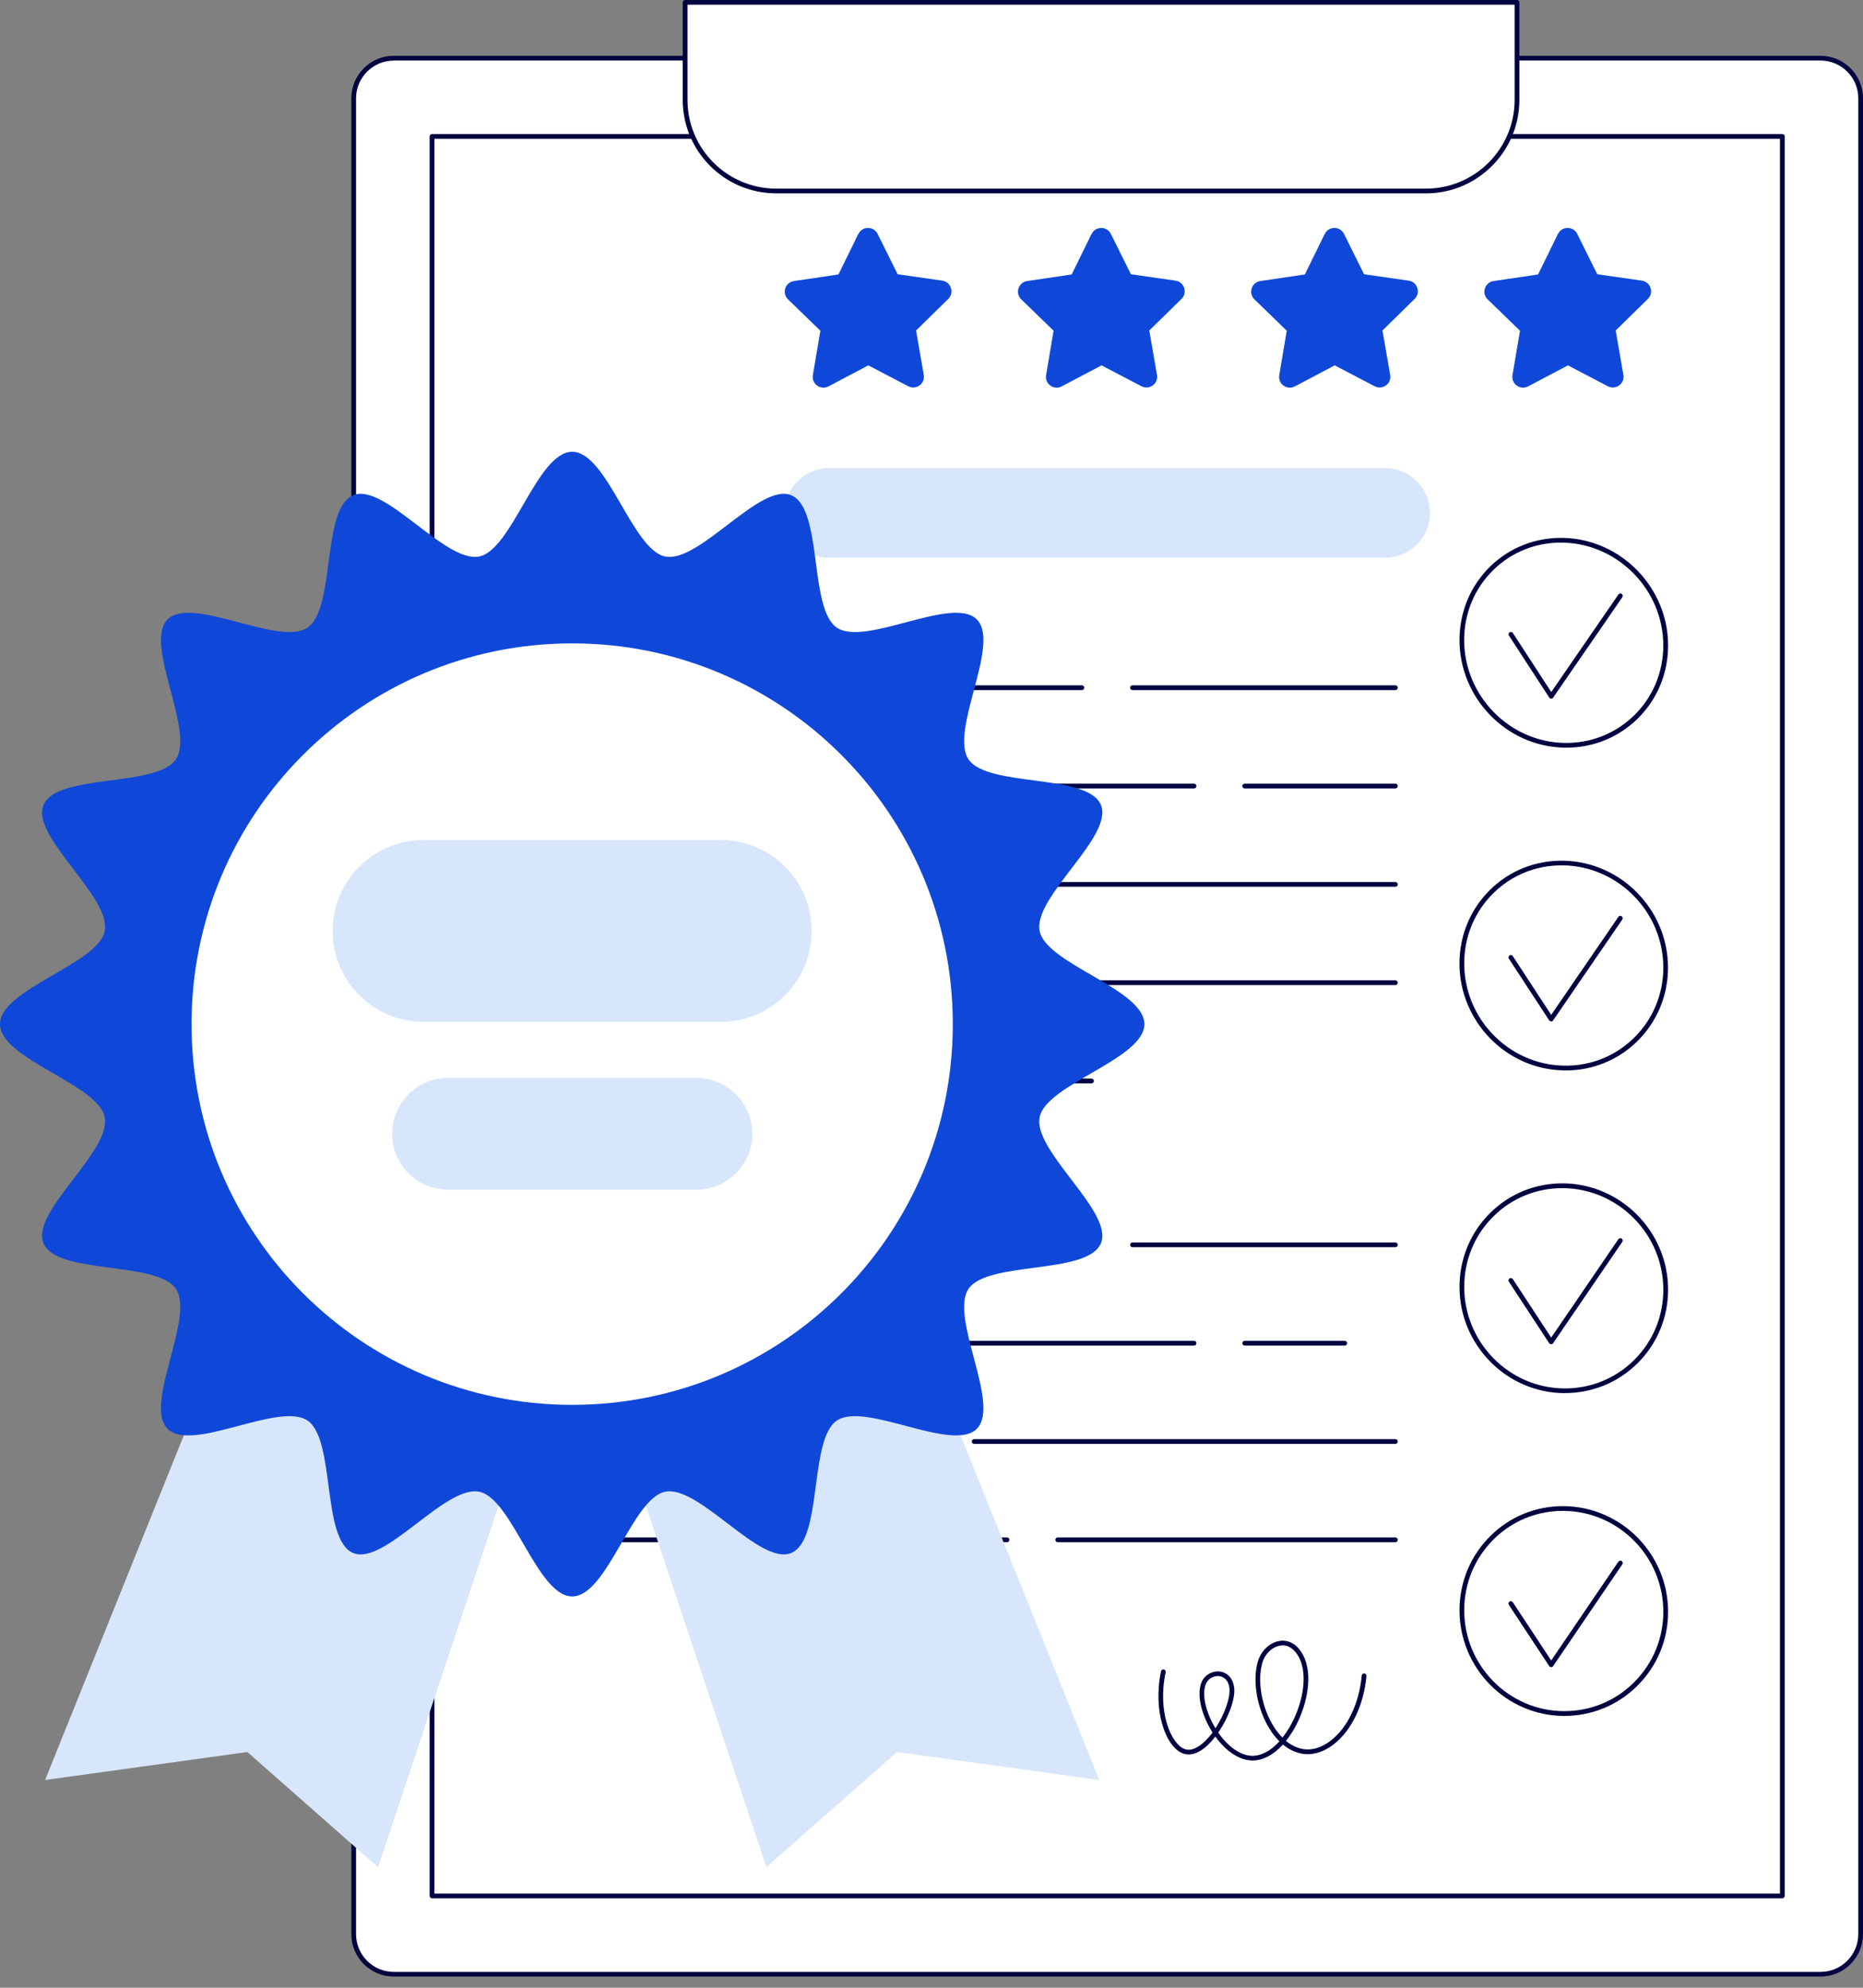 <svg width="60" height="64" viewBox="0 0 60 64" fill="none" xmlns="http://www.w3.org/2000/svg">
<rect x="0" y="0" width="60" height="64" fill="#808080" stroke="none"/>
<g clip-path="url(#clip0_6440_317)">
<path d="M12.704 1.874H58.616C59.337 1.874 59.923 2.46 59.923 3.182V62.263C59.923 62.981 59.34 63.562 58.624 63.562H12.67C11.963 63.562 11.39 62.989 11.39 62.282V3.188C11.39 2.463 11.979 1.874 12.704 1.874Z" fill="white"/>
<path d="M58.633 63.639H12.681C11.927 63.639 11.315 63.027 11.315 62.272V3.164C11.315 2.411 11.927 1.797 12.681 1.797H58.633C59.386 1.797 60 2.41 60 3.164V62.272C60 63.025 59.388 63.639 58.633 63.639ZM12.681 1.951C12.012 1.951 11.467 2.496 11.467 3.165V62.274C11.467 62.943 12.012 63.489 12.681 63.489H58.633C59.303 63.489 59.848 62.943 59.848 62.274V3.164C59.848 2.494 59.303 1.949 58.633 1.949H12.681V1.951Z" fill="#020341"/>
<path d="M57.401 61.12H13.914C13.872 61.12 13.837 61.086 13.837 61.043V4.393C13.837 4.351 13.872 4.316 13.914 4.316H57.401C57.444 4.316 57.478 4.351 57.478 4.393V61.043C57.478 61.086 57.444 61.12 57.401 61.12ZM13.991 60.968H57.326V4.47H13.991V60.968Z" fill="#020341"/>
<path d="M45.662 6.15H25.343C22.828 6.15 22.067 4.483 22.067 3.113V0.077H48.858V3.218C48.858 5.954 46.024 6.15 45.663 6.15H45.662Z" fill="white"/>
<path d="M45.924 6.225H24.997C23.338 6.225 21.988 4.875 21.988 3.216V0.077C21.988 0.034 22.023 0 22.065 0H48.856C48.899 0 48.933 0.034 48.933 0.077V3.218C48.933 4.876 47.583 6.226 45.924 6.226V6.225ZM22.142 0.152V3.218C22.142 4.793 23.423 6.073 24.997 6.073H45.924C47.5 6.073 48.78 4.791 48.78 3.218V0.152H22.142Z" fill="#020341"/>
<path d="M44.609 17.959H26.706C25.911 17.959 25.262 17.31 25.262 16.515C25.262 15.72 25.911 15.07 26.706 15.07H44.609C45.404 15.07 46.053 15.72 46.053 16.515C46.053 17.31 45.404 17.959 44.609 17.959Z" fill="#D8E6FB"/>
<path d="M53.646 20.78C53.646 22.599 52.177 24.039 50.363 23.995C48.55 23.951 47.08 22.434 47.08 20.609C47.08 18.784 48.55 17.344 50.363 17.395C52.177 17.445 53.646 18.962 53.646 20.78Z" fill="white"/>
<path d="M50.445 24.072C50.417 24.072 50.389 24.072 50.362 24.072C48.51 24.027 47.005 22.473 47.005 20.609C47.005 19.701 47.358 18.857 47.998 18.235C48.631 17.62 49.475 17.295 50.367 17.319C52.218 17.372 53.723 18.924 53.723 20.782C53.723 21.685 53.372 22.524 52.735 23.146C52.12 23.745 51.31 24.073 50.447 24.073L50.445 24.072ZM50.269 17.47C49.451 17.47 48.685 17.778 48.102 18.345C47.492 18.937 47.155 19.742 47.155 20.609C47.155 22.392 48.595 23.876 50.363 23.92C51.215 23.941 52.02 23.626 52.626 23.037C53.233 22.444 53.568 21.642 53.568 20.782C53.568 19.006 52.128 17.522 50.36 17.471C50.329 17.471 50.298 17.471 50.269 17.471V17.47Z" fill="#020341"/>
<path d="M49.957 22.493C49.931 22.493 49.908 22.48 49.895 22.459L48.597 20.464C48.574 20.428 48.584 20.382 48.62 20.359C48.656 20.336 48.701 20.346 48.724 20.382L49.96 22.282L52.123 19.141C52.148 19.107 52.195 19.097 52.229 19.122C52.264 19.146 52.273 19.194 52.249 19.228L50.02 22.463C50.006 22.485 49.983 22.496 49.958 22.496L49.957 22.493Z" fill="#020341"/>
<path d="M53.646 31.152C53.646 32.97 52.177 34.418 50.363 34.387C48.55 34.355 47.08 32.848 47.08 31.021C47.08 29.194 48.55 27.746 50.363 27.785C52.177 27.825 53.646 29.331 53.646 31.152Z" fill="white"/>
<path d="M50.424 34.464C50.402 34.464 50.383 34.464 50.362 34.464C48.51 34.432 47.004 32.887 47.004 31.023C47.004 30.115 47.356 29.27 47.996 28.643C48.63 28.022 49.474 27.694 50.363 27.712C52.215 27.753 53.72 29.297 53.72 31.154C53.72 32.056 53.369 32.897 52.732 33.524C52.112 34.133 51.294 34.466 50.42 34.466L50.424 34.464ZM50.29 27.862C49.465 27.862 48.69 28.176 48.104 28.75C47.493 29.348 47.157 30.154 47.157 31.021C47.157 32.804 48.595 34.28 50.365 34.311C51.22 34.329 52.023 34.007 52.628 33.413C53.235 32.815 53.569 32.012 53.569 31.152C53.569 29.377 52.13 27.901 50.362 27.862C50.337 27.862 50.314 27.862 50.29 27.862Z" fill="#020341"/>
<path d="M49.957 32.887C49.931 32.887 49.908 32.874 49.893 32.853L48.595 30.866C48.572 30.83 48.582 30.784 48.618 30.762C48.654 30.739 48.7 30.748 48.722 30.784L49.958 32.676L52.121 29.521C52.146 29.486 52.193 29.477 52.227 29.501C52.262 29.526 52.272 29.573 52.247 29.607L50.019 32.856C50.004 32.877 49.981 32.889 49.957 32.889V32.887Z" fill="#020341"/>
<path d="M53.646 41.523C53.646 43.342 52.177 44.8 50.363 44.779C48.55 44.757 47.08 43.26 47.08 41.433C47.08 39.607 48.55 38.149 50.363 38.178C52.177 38.206 53.646 39.705 53.646 41.523Z" fill="white"/>
<path d="M50.402 44.855C50.389 44.855 50.376 44.855 50.363 44.855C48.512 44.834 47.005 43.299 47.005 41.435C47.005 40.527 47.358 39.68 47.998 39.048C48.631 38.425 49.47 38.088 50.365 38.101C52.216 38.131 53.723 39.665 53.723 41.522C53.723 42.424 53.372 43.268 52.735 43.897C52.11 44.514 51.284 44.853 50.402 44.853V44.855ZM50.311 38.255C49.478 38.255 48.696 38.575 48.104 39.158C47.493 39.758 47.157 40.568 47.157 41.435C47.157 43.218 48.595 44.684 50.365 44.703C51.215 44.715 52.023 44.39 52.627 43.791C53.235 43.19 53.569 42.385 53.569 41.523C53.569 39.749 52.131 38.283 50.362 38.255C50.345 38.255 50.327 38.255 50.311 38.255Z" fill="#020341"/>
<path d="M49.957 43.281C49.931 43.281 49.908 43.268 49.893 43.247L48.595 41.268C48.572 41.232 48.582 41.187 48.617 41.162C48.652 41.139 48.698 41.149 48.723 41.184L49.958 43.067L52.121 39.899C52.146 39.864 52.193 39.855 52.228 39.879C52.262 39.904 52.272 39.951 52.247 39.985L50.019 43.249C50.004 43.27 49.981 43.281 49.955 43.281H49.957Z" fill="#020341"/>
<path d="M53.646 51.895C53.646 53.713 52.177 55.181 50.363 55.171C48.55 55.161 47.08 53.674 47.08 51.847C47.08 50.02 48.55 48.554 50.363 48.571C52.177 48.587 53.646 50.076 53.646 51.895Z" fill="white"/>
<path d="M50.381 55.248C50.381 55.248 50.37 55.248 50.363 55.248C48.512 55.238 47.005 53.713 47.005 51.847C47.005 50.94 47.358 50.089 47.998 49.456C48.631 48.827 49.47 48.486 50.365 48.494C52.216 48.51 53.723 50.037 53.723 51.895C53.723 52.797 53.372 53.643 52.735 54.276C52.105 54.903 51.271 55.248 50.381 55.248ZM50.332 48.646C49.492 48.646 48.701 48.971 48.104 49.563C47.493 50.169 47.157 50.98 47.157 51.847C47.157 53.628 48.595 55.086 50.363 55.094C50.368 55.094 50.375 55.094 50.38 55.094C51.228 55.094 52.025 54.766 52.626 54.167C53.233 53.561 53.569 52.755 53.569 51.893C53.569 50.118 52.131 48.662 50.362 48.646C50.352 48.646 50.342 48.646 50.332 48.646Z" fill="#020341"/>
<path d="M49.957 53.677C49.931 53.677 49.908 53.664 49.893 53.643L48.595 51.673C48.572 51.638 48.582 51.591 48.617 51.566C48.651 51.544 48.698 51.553 48.723 51.588L49.958 53.463L52.123 50.28C52.146 50.246 52.193 50.236 52.229 50.26C52.264 50.283 52.273 50.331 52.249 50.367L50.02 53.645C50.006 53.666 49.983 53.677 49.957 53.677Z" fill="#020341"/>
<path d="M27.642 7.534L27.003 8.837L25.569 9.049C25.286 9.092 25.174 9.439 25.379 9.638L26.421 10.649L26.179 12.079C26.132 12.361 26.429 12.575 26.682 12.441L27.965 11.764L29.252 12.437C29.505 12.569 29.802 12.353 29.751 12.071L29.503 10.641L30.54 9.625C30.744 9.425 30.629 9.077 30.347 9.036L28.91 8.83L28.265 7.531C28.138 7.275 27.772 7.275 27.647 7.531L27.642 7.534Z" fill="#0F48D9"/>
<path d="M35.153 7.534L34.515 8.837L33.08 9.049C32.797 9.092 32.685 9.439 32.89 9.638L33.932 10.649L33.69 12.079C33.643 12.361 33.94 12.575 34.193 12.441L35.476 11.764L36.763 12.437C37.016 12.569 37.313 12.353 37.262 12.071L37.014 10.641L38.051 9.625C38.255 9.425 38.141 9.077 37.858 9.036L36.422 8.83L35.777 7.531C35.649 7.275 35.284 7.275 35.158 7.531L35.153 7.534Z" fill="#0F48D9"/>
<path d="M42.663 7.534L42.024 8.837L40.589 9.049C40.307 9.092 40.194 9.439 40.4 9.638L41.441 10.649L41.2 12.079C41.153 12.361 41.45 12.575 41.703 12.441L42.986 11.764L44.272 12.437C44.525 12.569 44.822 12.353 44.772 12.071L44.524 10.641L45.56 9.625C45.764 9.425 45.65 9.077 45.368 9.036L43.931 8.83L43.286 7.531C43.159 7.275 42.793 7.275 42.667 7.531L42.663 7.534Z" fill="#0F48D9"/>
<path d="M50.174 7.534L49.535 8.837L48.1 9.049C47.818 9.092 47.706 9.439 47.911 9.638L48.953 10.649L48.711 12.079C48.664 12.361 48.961 12.575 49.214 12.441L50.497 11.764L51.783 12.437C52.036 12.569 52.334 12.353 52.283 12.071L52.035 10.641L53.072 9.625C53.276 9.425 53.161 9.077 52.879 9.036L51.442 8.83L50.797 7.531C50.67 7.275 50.304 7.275 50.179 7.531L50.174 7.534Z" fill="#0F48D9"/>
<path d="M40.341 56.683C40.331 56.683 40.322 56.683 40.312 56.683C39.91 56.67 39.483 56.386 39.141 55.912C39.035 56.051 38.923 56.172 38.807 56.267C38.563 56.466 38.324 56.533 38.113 56.461C37.548 56.268 37.12 55.094 37.393 53.809C37.401 53.769 37.442 53.743 37.483 53.751C37.523 53.759 37.55 53.8 37.541 53.84C37.267 55.13 37.726 56.169 38.162 56.317C38.322 56.371 38.506 56.315 38.71 56.149C38.831 56.051 38.947 55.924 39.052 55.782C39.042 55.767 39.034 55.754 39.025 55.739C38.665 55.155 38.536 54.513 38.706 54.143C38.808 53.919 39.06 53.783 39.303 53.821C39.545 53.858 39.711 54.048 39.747 54.33C39.794 54.698 39.562 55.31 39.236 55.785C39.554 56.244 39.951 56.521 40.317 56.533C40.612 56.539 40.924 56.377 41.205 56.067C41.094 55.958 40.989 55.827 40.895 55.675C40.488 55.031 40.328 54.136 40.509 53.501C40.611 53.144 40.909 52.869 41.236 52.83C41.402 52.81 41.719 52.841 41.956 53.267C42.328 53.938 42.075 55.021 41.633 55.744C41.564 55.857 41.492 55.959 41.417 56.053C41.569 56.178 41.753 56.278 41.969 56.315C42.253 56.363 42.568 56.268 42.855 56.046C43.401 55.627 43.774 54.843 43.856 53.95C43.859 53.907 43.898 53.876 43.939 53.881C43.982 53.885 44.013 53.922 44.008 53.965C43.923 54.9 43.526 55.723 42.948 56.167C42.627 56.415 42.269 56.521 41.943 56.466C41.721 56.428 41.51 56.327 41.318 56.169C41.016 56.502 40.674 56.684 40.341 56.684V56.683ZM41.309 52.977C41.291 52.977 41.272 52.977 41.252 52.98C40.989 53.011 40.738 53.246 40.655 53.54C40.485 54.136 40.637 54.98 41.022 55.591C41.094 55.705 41.188 55.832 41.303 55.947C41.371 55.86 41.438 55.765 41.502 55.661C41.922 54.975 42.165 53.958 41.822 53.338C41.691 53.103 41.51 52.975 41.309 52.975V52.977ZM39.22 53.965C39.061 53.965 38.91 54.059 38.843 54.205C38.696 54.523 38.821 55.114 39.146 55.645C39.442 55.194 39.633 54.644 39.595 54.347C39.567 54.133 39.453 53.996 39.28 53.969C39.261 53.966 39.241 53.965 39.221 53.965H39.22Z" fill="#020341"/>
<path d="M44.94 40.157H36.474C36.431 40.157 36.397 40.122 36.397 40.08C36.397 40.038 36.431 40.003 36.474 40.003H44.94C44.982 40.003 45.017 40.038 45.017 40.08C45.017 40.122 44.982 40.157 44.94 40.157Z" fill="#020341"/>
<path d="M34.843 40.157H26.697C26.654 40.157 26.62 40.122 26.62 40.08C26.62 40.038 26.654 40.003 26.697 40.003H34.843C34.885 40.003 34.92 40.038 34.92 40.08C34.92 40.122 34.885 40.157 34.843 40.157Z" fill="#020341"/>
<path d="M25.066 40.157H19.363C19.321 40.157 19.287 40.122 19.287 40.08C19.287 40.038 19.321 40.003 19.363 40.003H25.066C25.108 40.003 25.142 40.038 25.142 40.08C25.142 40.122 25.108 40.157 25.066 40.157Z" fill="#020341"/>
<path d="M43.309 43.324H40.088C40.046 43.324 40.011 43.29 40.011 43.247C40.011 43.205 40.046 43.17 40.088 43.17H43.309C43.352 43.17 43.386 43.205 43.386 43.247C43.386 43.29 43.352 43.324 43.309 43.324Z" fill="#020341"/>
<path d="M38.456 43.324H24.499C24.457 43.324 24.422 43.29 24.422 43.247C24.422 43.205 24.457 43.17 24.499 43.17H38.456C38.498 43.17 38.532 43.205 38.532 43.247C38.532 43.29 38.498 43.324 38.456 43.324Z" fill="#020341"/>
<path d="M22.868 43.324H17.731C17.688 43.324 17.654 43.29 17.654 43.247C17.654 43.205 17.688 43.17 17.731 43.17H22.868C22.911 43.17 22.945 43.205 22.945 43.247C22.945 43.29 22.911 43.324 22.868 43.324Z" fill="#020341"/>
<path d="M44.94 46.489H31.374C31.331 46.489 31.297 46.455 31.297 46.412C31.297 46.37 31.331 46.336 31.374 46.336H44.94C44.982 46.336 45.017 46.37 45.017 46.412C45.017 46.455 44.982 46.489 44.94 46.489Z" fill="#020341"/>
<path d="M29.741 46.489H17.731C17.688 46.489 17.654 46.455 17.654 46.412C17.654 46.37 17.688 46.336 17.731 46.336H29.741C29.784 46.336 29.818 46.37 29.818 46.412C29.818 46.455 29.784 46.489 29.741 46.489Z" fill="#020341"/>
<path d="M44.94 49.655H34.066C34.023 49.655 33.989 49.62 33.989 49.578C33.989 49.535 34.023 49.501 34.066 49.501H44.94C44.982 49.501 45.017 49.535 45.017 49.578C45.017 49.62 44.982 49.655 44.94 49.655Z" fill="#020341"/>
<path d="M32.433 49.655H25.137C25.095 49.655 25.061 49.62 25.061 49.578C25.061 49.535 25.095 49.501 25.137 49.501H32.433C32.476 49.501 32.51 49.535 32.51 49.578C32.51 49.62 32.476 49.655 32.433 49.655Z" fill="#020341"/>
<path d="M23.507 49.655H17.733C17.69 49.655 17.656 49.62 17.656 49.578C17.656 49.535 17.69 49.501 17.733 49.501H23.507C23.549 49.501 23.583 49.535 23.583 49.578C23.583 49.62 23.549 49.655 23.507 49.655Z" fill="#020341"/>
<path d="M44.94 22.219H36.474C36.431 22.219 36.397 22.184 36.397 22.142C36.397 22.099 36.431 22.065 36.474 22.065H44.94C44.982 22.065 45.017 22.099 45.017 22.142C45.017 22.184 44.982 22.219 44.94 22.219Z" fill="#020341"/>
<path d="M34.843 22.219H26.697C26.654 22.219 26.62 22.184 26.62 22.142C26.62 22.099 26.654 22.065 26.697 22.065H34.843C34.885 22.065 34.92 22.099 34.92 22.142C34.92 22.184 34.885 22.219 34.843 22.219Z" fill="#020341"/>
<path d="M25.066 22.219H19.363C19.321 22.219 19.287 22.184 19.287 22.142C19.287 22.099 19.321 22.065 19.363 22.065H25.066C25.108 22.065 25.142 22.099 25.142 22.142C25.142 22.184 25.108 22.219 25.066 22.219Z" fill="#020341"/>
<path d="M44.94 25.386H40.088C40.046 25.386 40.011 25.351 40.011 25.309C40.011 25.267 40.046 25.232 40.088 25.232H44.94C44.983 25.232 45.017 25.267 45.017 25.309C45.017 25.351 44.983 25.386 44.94 25.386Z" fill="#020341"/>
<path d="M38.456 25.386H24.499C24.457 25.386 24.422 25.351 24.422 25.309C24.422 25.267 24.457 25.232 24.499 25.232H38.456C38.498 25.232 38.532 25.267 38.532 25.309C38.532 25.351 38.498 25.386 38.456 25.386Z" fill="#020341"/>
<path d="M22.868 25.386H17.731C17.688 25.386 17.654 25.351 17.654 25.309C17.654 25.267 17.688 25.232 17.731 25.232H22.868C22.911 25.232 22.945 25.267 22.945 25.309C22.945 25.351 22.911 25.386 22.868 25.386Z" fill="#020341"/>
<path d="M44.94 28.551H31.374C31.331 28.551 31.297 28.517 31.297 28.474C31.297 28.432 31.331 28.398 31.374 28.398H44.94C44.982 28.398 45.017 28.432 45.017 28.474C45.017 28.517 44.982 28.551 44.94 28.551Z" fill="#020341"/>
<path d="M29.741 28.551H17.731C17.688 28.551 17.654 28.517 17.654 28.474C17.654 28.432 17.688 28.398 17.731 28.398H29.741C29.784 28.398 29.818 28.432 29.818 28.474C29.818 28.517 29.784 28.551 29.741 28.551Z" fill="#020341"/>
<path d="M44.94 31.717H34.066C34.023 31.717 33.989 31.682 33.989 31.64C33.989 31.598 34.023 31.563 34.066 31.563H44.94C44.982 31.563 45.017 31.598 45.017 31.64C45.017 31.682 44.982 31.717 44.94 31.717Z" fill="#020341"/>
<path d="M32.433 31.717H25.137C25.095 31.717 25.061 31.682 25.061 31.64C25.061 31.598 25.095 31.563 25.137 31.563H32.433C32.476 31.563 32.51 31.598 32.51 31.64C32.51 31.682 32.476 31.717 32.433 31.717Z" fill="#020341"/>
<path d="M23.507 31.717H17.733C17.69 31.717 17.656 31.682 17.656 31.64C17.656 31.598 17.69 31.563 17.733 31.563H23.507C23.549 31.563 23.583 31.598 23.583 31.64C23.583 31.682 23.549 31.717 23.507 31.717Z" fill="#020341"/>
<path d="M35.153 34.882H28.822C28.78 34.882 28.745 34.848 28.745 34.805C28.745 34.763 28.78 34.728 28.822 34.728H35.153C35.195 34.728 35.23 34.763 35.23 34.805C35.23 34.848 35.195 34.882 35.153 34.882Z" fill="#020341"/>
<path d="M27.191 34.882H17.733C17.69 34.882 17.656 34.848 17.656 34.805C17.656 34.763 17.69 34.728 17.733 34.728H27.191C27.234 34.728 27.268 34.763 27.268 34.805C27.268 34.848 27.234 34.882 27.191 34.882Z" fill="#020341"/>
<path d="M10.771 34.164L1.453 57.311L7.967 56.41L12.175 60.118L19.791 37.27L10.771 34.164Z" fill="#D8E6FB"/>
<path d="M26.084 34.164L35.404 57.311L28.891 56.41L24.682 60.118L17.065 37.27L26.084 34.164Z" fill="#D8E6FB"/>
<path d="M36.856 32.974C36.856 34.102 33.694 34.905 33.483 35.971C33.266 37.069 35.876 39.019 35.457 40.028C35.031 41.056 31.803 40.586 31.191 41.5C30.574 42.421 32.239 45.224 31.459 46.004C30.678 46.785 27.875 45.121 26.954 45.737C26.04 46.349 26.511 49.576 25.482 50.002C24.471 50.422 22.522 47.812 21.425 48.029C20.359 48.239 19.556 51.401 18.428 51.401C17.3 51.401 16.497 48.239 15.431 48.029C14.332 47.812 12.383 50.422 11.374 50.002C10.345 49.576 10.815 46.349 9.901 45.737C8.98 45.12 6.177 46.785 5.397 46.004C4.617 45.224 6.28 42.421 5.665 41.5C5.053 40.586 1.825 41.056 1.399 40.028C0.98 39.017 3.59 37.068 3.373 35.971C3.162 34.905 0 34.102 0 32.974C0 31.846 3.162 31.042 3.373 29.976C3.59 28.878 0.98 26.928 1.399 25.919C1.825 24.891 5.053 25.361 5.665 24.447C6.282 23.526 4.617 20.723 5.397 19.943C6.177 19.162 8.98 20.826 9.901 20.21C10.815 19.598 10.345 16.371 11.374 15.945C12.384 15.525 14.334 18.136 15.431 17.918C16.497 17.708 17.3 14.546 18.428 14.546C19.556 14.546 20.359 17.708 21.425 17.918C22.524 18.136 24.473 15.525 25.482 15.945C26.511 16.371 26.04 19.598 26.954 20.21C27.875 20.828 30.678 19.162 31.459 19.943C32.239 20.723 30.576 23.526 31.191 24.447C31.803 25.361 35.031 24.891 35.457 25.919C35.876 26.93 33.266 28.879 33.483 29.976C33.694 31.042 36.856 31.846 36.856 32.974Z" fill="#0F48D9"/>
<path d="M18.428 45.232C25.198 45.232 30.686 39.744 30.686 32.974C30.686 26.203 25.198 20.715 18.428 20.715C11.658 20.715 6.169 26.203 6.169 32.974C6.169 39.744 11.658 45.232 18.428 45.232Z" fill="white"/>
<path d="M23.213 27.046H13.641C12.025 27.046 10.714 28.356 10.714 29.973V29.975C10.714 31.591 12.025 32.902 13.641 32.902H23.213C24.829 32.902 26.14 31.591 26.14 29.975V29.973C26.14 28.356 24.829 27.046 23.213 27.046Z" fill="#D8E6FB"/>
<path d="M22.424 34.704H14.431C13.436 34.704 12.629 35.511 12.629 36.506C12.629 37.501 13.436 38.307 14.431 38.307H22.424C23.42 38.307 24.227 37.501 24.227 36.506C24.227 35.511 23.42 34.704 22.424 34.704Z" fill="#D8E6FB"/>
</g>
<defs>
<clipPath id="clip0_6440_317">
<rect width="60" height="63.639" fill="white"/>
</clipPath>
</defs>
</svg>
